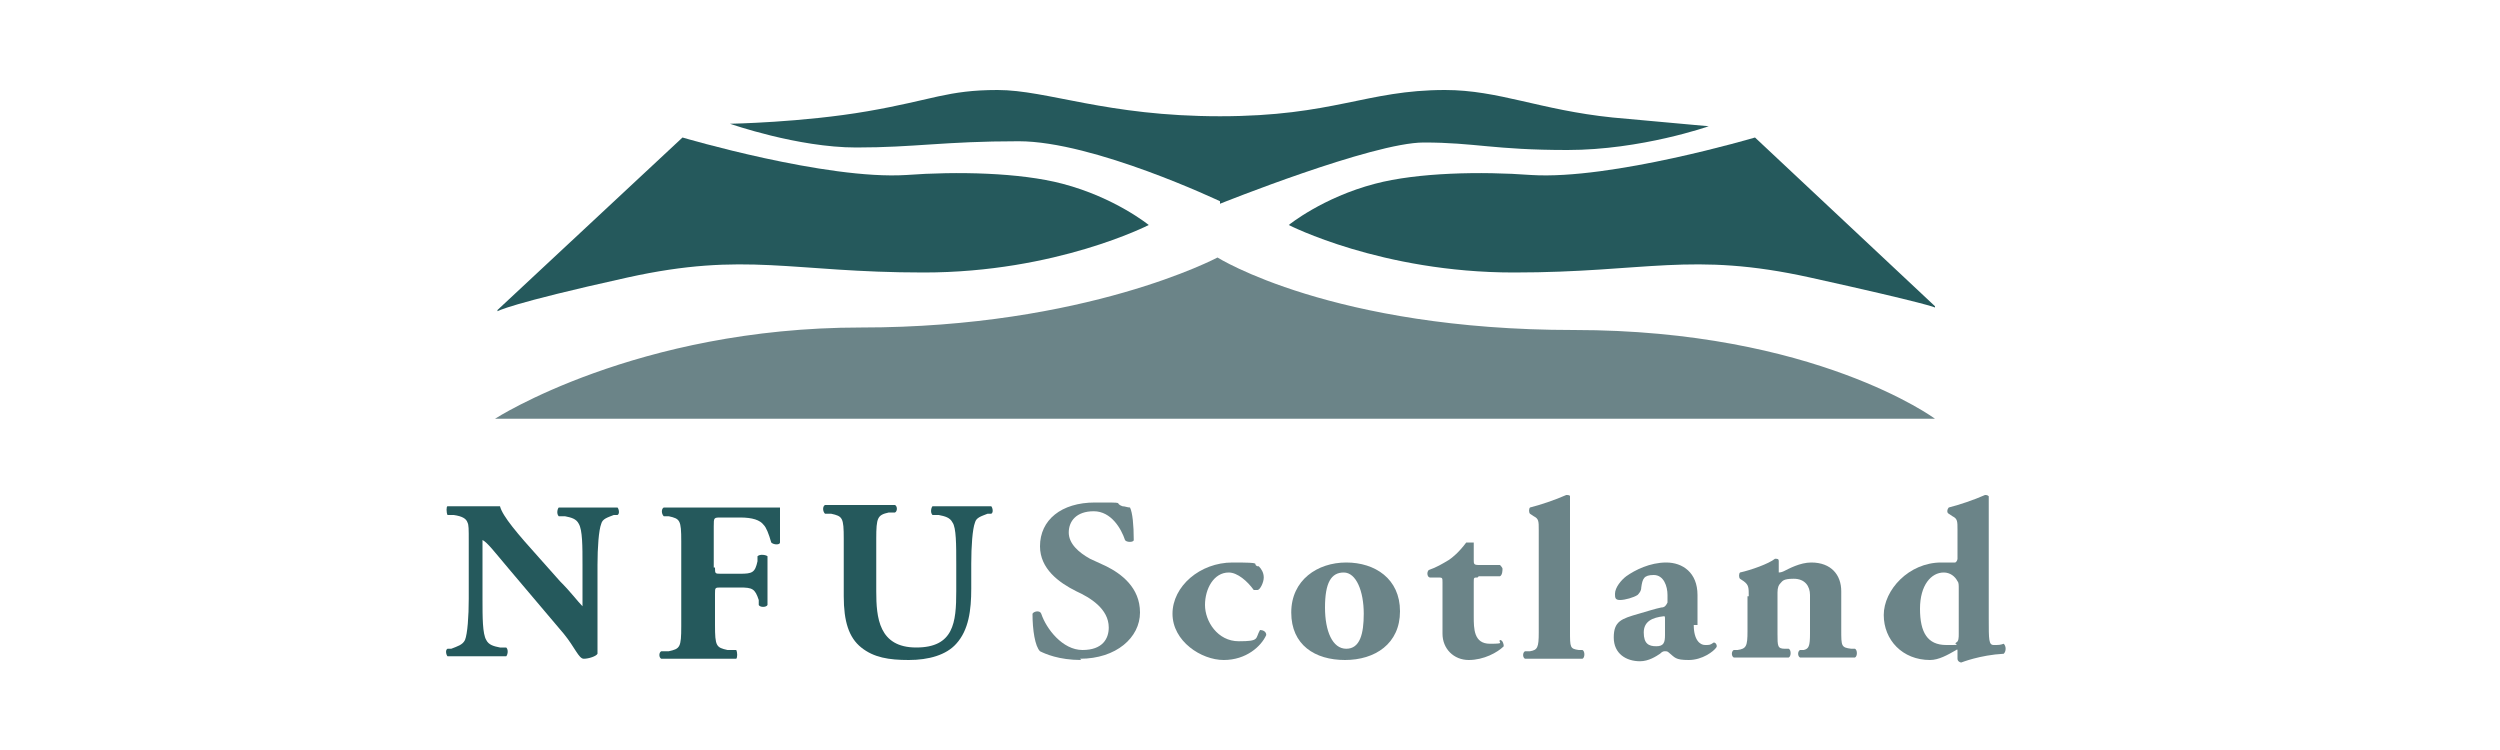 <?xml version="1.0" encoding="UTF-8"?>
<svg xmlns="http://www.w3.org/2000/svg" id="Layer_1" data-name="Layer 1" version="1.1" viewBox="0 0 200 60">
  <defs>
    <style>
      .cls-1 {
        fill: #6b8488;
      }

      .cls-1, .cls-2, .cls-3 {
        stroke-width: 0px;
      }

      .cls-2 {
        fill: #25595c;
      }

      .cls-3 {
        fill: none;
      }
    </style>
  </defs>
  <path class="cls-2" d="M47.8,49.4c0,1.2,0,2.3,0,2.9-.1.2-.7.4-1.1.4s-.7-.9-1.6-2l-4.4-5.2c-1.1-1.3-1.7-2.1-2.1-2.3,0,.2,0,.5,0,1.2v3.5c0,1.5,0,2.8.3,3.3.2.4.6.5,1.1.6h.5c.2.2.1.6,0,.7-1,0-1.8,0-2.6,0s-1.4,0-2.1,0c-.1-.1-.2-.5,0-.6h.3c.5-.2.9-.3,1.1-.7.2-.5.3-1.9.3-3.3v-4.6c0-1,0-1.3-.1-1.5-.1-.3-.4-.5-1.1-.6h-.5c-.1-.2-.1-.7,0-.7.9,0,1.9,0,2.6,0s1.2,0,1.6,0c.2.8,1.4,2.2,3.2,4.2l1.6,1.8c.9.9,1.4,1.6,1.8,2,0-.2,0-.5,0-.8v-2.5c0-1.5,0-2.8-.3-3.3-.2-.4-.6-.5-1.1-.6h-.5c-.2-.2-.1-.6,0-.7,1,0,1.8,0,2.6,0s1.4,0,2.1,0c.1.1.2.5,0,.6h-.3c-.5.2-.9.3-1,.7-.2.5-.3,1.9-.3,3.3v4.4Z"></path>
  <path class="cls-2" d="M57.2,45.4c0,.5,0,.5.5.5h1.5c1,0,1.2-.1,1.4-1v-.4c.2-.2.7-.1.8,0,0,.6,0,1.3,0,2s0,1.4,0,1.9c-.1.2-.6.2-.7,0v-.4c-.3-.9-.5-1-1.5-1h-1.5c-.5,0-.5,0-.5.5v2.5c0,1.7.1,1.8,1,2h.7c.1.2.1.6,0,.7-1.2,0-2.1,0-3,0s-1.8,0-3,0c-.2-.1-.2-.5,0-.6h.6c.9-.2,1-.3,1-2v-6.8c0-1.7-.1-1.8-1-2h-.4c-.2-.2-.2-.6,0-.7.8,0,1.8,0,2.7,0h4c1.2,0,2.3,0,2.6,0,0,.3,0,1.6,0,2.8,0,.2-.5.2-.7,0-.2-.7-.4-1.2-.6-1.4-.3-.4-.9-.6-1.9-.6h-1.5c-.6,0-.6,0-.6.7v3.3Z"></path>
  <path class="cls-2" d="M67.5,43.1c0-1.7-.1-1.8-1-2h-.5c-.2-.2-.2-.6,0-.7.9,0,1.9,0,2.8,0s1.9,0,2.8,0c.2.1.2.5,0,.6h-.5c-.9.2-1,.4-1,2.1v4.2c0,2.1.2,4.5,3.2,4.5s3.2-2,3.2-4.5v-2.2c0-1.5,0-2.9-.3-3.3-.2-.4-.6-.5-1.1-.6h-.5c-.2-.2-.1-.6,0-.7,1,0,1.8,0,2.6,0s1.4,0,2.1,0c.1.1.2.5,0,.6h-.3c-.5.2-.9.3-1,.7-.2.5-.3,1.9-.3,3.3v2c0,1.7-.2,3.3-1.2,4.4-.8.9-2.2,1.3-3.8,1.3s-2.8-.2-3.8-1c-1-.8-1.4-2.1-1.4-4.1v-4.6Z"></path>
  <path class="cls-1" d="M86.5,52.8c-1.8,0-2.9-.5-3.3-.7-.4-.4-.6-1.7-.6-3,.1-.2.6-.3.7,0,.4,1.2,1.7,2.9,3.3,2.9s2.1-.9,2.1-1.8c0-1.5-1.5-2.4-2.6-2.9-1.4-.7-2.9-1.8-2.9-3.6,0-2.1,1.7-3.5,4.4-3.5s1.4,0,2.2.3c.2,0,.4.1.6.1.2.4.3,1.4.3,2.6,0,.2-.6.2-.7,0-.3-.9-1.1-2.3-2.5-2.3s-2,.8-2,1.7.8,1.6,1.7,2.1l1.3.6c1.2.6,2.7,1.7,2.7,3.7s-1.9,3.7-4.8,3.7"></path>
  <path class="cls-1" d="M100.7,45.3c.2.2.4.5.4.9s-.3,1-.5,1-.3,0-.3,0c-.5-.7-1.3-1.4-2-1.4-1.2,0-1.9,1.3-1.9,2.6s1,2.9,2.7,2.9,1.3-.2,1.7-.9c.2,0,.5.1.5.4-.4.9-1.6,2-3.4,2s-4.1-1.5-4.1-3.7,2.2-4.1,4.8-4.1,1.5.1,2,.3"></path>
  <path class="cls-1" d="M106,48.6c0,1.9.6,3.3,1.7,3.3s1.4-1.2,1.4-2.8c0-1.8-.6-3.3-1.6-3.3s-1.5.8-1.5,2.8M103.3,49c0-2.6,2.1-4,4.4-4s4.3,1.3,4.3,3.9-2,3.9-4.4,3.9-4.3-1.2-4.3-3.8"></path>
  <path class="cls-1" d="M118.2,46.2c-.3,0-.3,0-.3.4v2.7c0,1,0,2.2,1.3,2.2s.6-.1.8-.3c.2,0,.3.3.3.5-.5.5-1.6,1.1-2.8,1.1s-2.1-.9-2.1-2.1v-4.1c0-.4,0-.4-.4-.4h-.6c-.2,0-.3-.4-.1-.6.6-.2,1.1-.5,1.6-.8.3-.2.8-.6,1.4-1.4.1,0,.5,0,.6,0v1.4c0,.3,0,.4.4.4h1.7c0,0,.2.2.2.3s0,.5-.2.6h-1.7Z"></path>
  <path class="cls-1" d="M123.1,42.4c0-.7,0-.9-.4-1.1l-.3-.2c-.1-.1-.1-.4,0-.5.8-.2,2-.6,2.9-1,.1,0,.3,0,.3.1,0,.7,0,1.5,0,2.7v8.1c0,1.3,0,1.4.7,1.5h.3c.2.1.2.6,0,.7-.6,0-1.4,0-2.3,0s-1.6,0-2.3,0c-.2-.1-.2-.5,0-.6h.4c.6-.1.7-.3.7-1.5v-8Z"></path>
  <path class="cls-1" d="M133.2,49.6c0-.3,0-.3-.1-.3-.9.1-1.6.4-1.6,1.3s.4,1.1,1,1.1.7-.3.7-.9v-1.1ZM135.5,50c0,1.2.5,1.6.9,1.6s.4,0,.7-.2c.2,0,.3.3.2.4-.2.3-1.1,1-2.2,1s-1.1-.2-1.6-.6c-.1-.1-.2-.1-.3-.1s-.2,0-.4.2c-.3.2-.9.6-1.6.6-1.1,0-2.1-.6-2.1-1.9s.6-1.5,2-1.9c.7-.2,1.3-.4,1.8-.5.3,0,.4-.2.5-.4,0-.2,0-.4,0-.6,0-.7-.3-1.6-1.1-1.6s-.9.3-1,1c0,.3-.2.5-.3.6-.3.2-1,.4-1.4.4s-.4-.2-.4-.5c0-.5.5-1.1.9-1.4.7-.5,1.9-1.1,3.2-1.1s2.5.8,2.5,2.6v2.4Z"></path>
  <path class="cls-1" d="M139.9,47.7c0-.7,0-.9-.4-1.2l-.3-.2c-.1-.1-.1-.4,0-.5.9-.2,2.3-.7,2.8-1.1.2,0,.3,0,.3.2,0,.3,0,.7,0,.8s0,.1,0,.1.2,0,.4-.1c.4-.2,1.3-.7,2.2-.7,1.6,0,2.4,1,2.4,2.3v3.1c0,1.3,0,1.4.8,1.5h.3c.2.1.2.6,0,.7-.6,0-1.4,0-2.3,0s-1.5,0-2.1,0c-.2-.1-.2-.5,0-.6h.3c.4-.1.5-.3.5-1.3v-3.1c0-.7-.4-1.3-1.3-1.3s-.9.2-1.1.4c-.1.1-.2.3-.2.7v3.3c0,1,0,1.2.6,1.2h.3c.2.1.2.6,0,.7-.6,0-1.2,0-2.1,0s-1.6,0-2.3,0c-.2-.1-.2-.5,0-.6h.3c.7-.1.8-.3.8-1.5v-2.8Z"></path>
  <path class="cls-1" d="M156.7,47.1c0-.3,0-.5-.1-.6-.2-.4-.6-.7-1.1-.7-1,0-1.9,1-1.9,2.9s.6,2.9,2.1,2.9.5,0,.8-.2c.2-.1.2-.4.2-.7v-3.5ZM159.1,49.5c0,1.7,0,2.1.4,2.1s.5,0,.8-.1c.2.2.2.6,0,.8-1.9.1-3.4.7-3.4.7-.1,0-.3-.1-.3-.3v-.6c0-.1,0-.2-.1-.1-.7.4-1.4.8-2.1.8-2.2,0-3.7-1.6-3.7-3.6s2-4.2,4.6-4.2.9,0,1.1,0c.1,0,.2-.2.2-.3v-2.3c0-.7,0-.9-.4-1.1l-.3-.2c-.2-.1-.1-.4,0-.5.8-.2,2-.6,2.9-1,.1,0,.2,0,.3.1,0,.7,0,1.5,0,2.7v7.3Z"></path>
  <path class="cls-1" d="M39.7,33.5h115.1s-9.6-7.1-28.9-7.1-28.5-5.8-28.5-5.8c0,0-10.5,5.6-28.5,5.6s-29.3,7.3-29.3,7.3"></path>
  <path class="cls-2" d="M39.8,24.8l14.8-13.8s11.5,3.4,17.9,3c4-.3,9.1-.2,12.5.7,4.2,1.1,6.9,3.3,6.9,3.3,0,0-7.4,3.8-18,3.8s-14.2-1.7-23.7.4c-9.5,2.1-10.4,2.7-10.4,2.7"></path>
  <path class="cls-2" d="M154.8,24.5l-14.4-13.5s-11.5,3.4-17.9,3c-4-.3-9.1-.2-12.5.7-4.2,1.1-6.9,3.3-6.9,3.3,0,0,7.4,3.8,18,3.8s14.2-1.7,23.7.4c9.5,2.1,10,2.4,10,2.4"></path>
  <path class="cls-2" d="M97.6,16.1s-10.1-4.8-16.1-4.8-8.3.5-13,.5-10.1-1.9-10.1-1.9c0,0,5.8-.1,11-1,5.2-.9,6.4-1.7,10.4-1.7s8.7,2.1,17.8,2.1,11.7-2.1,18-2.1c4.3,0,7.6,1.6,13.4,2.2,4.4.4,7.7.7,7.7.7,0,0-5.4,1.9-11.3,1.9s-7.4-.6-11.5-.6-16.3,4.9-16.3,4.9"></path>
  <line class="cls-3" x1="272.6" y1="-7" x2="28.2" y2="-7"></line>
</svg>
